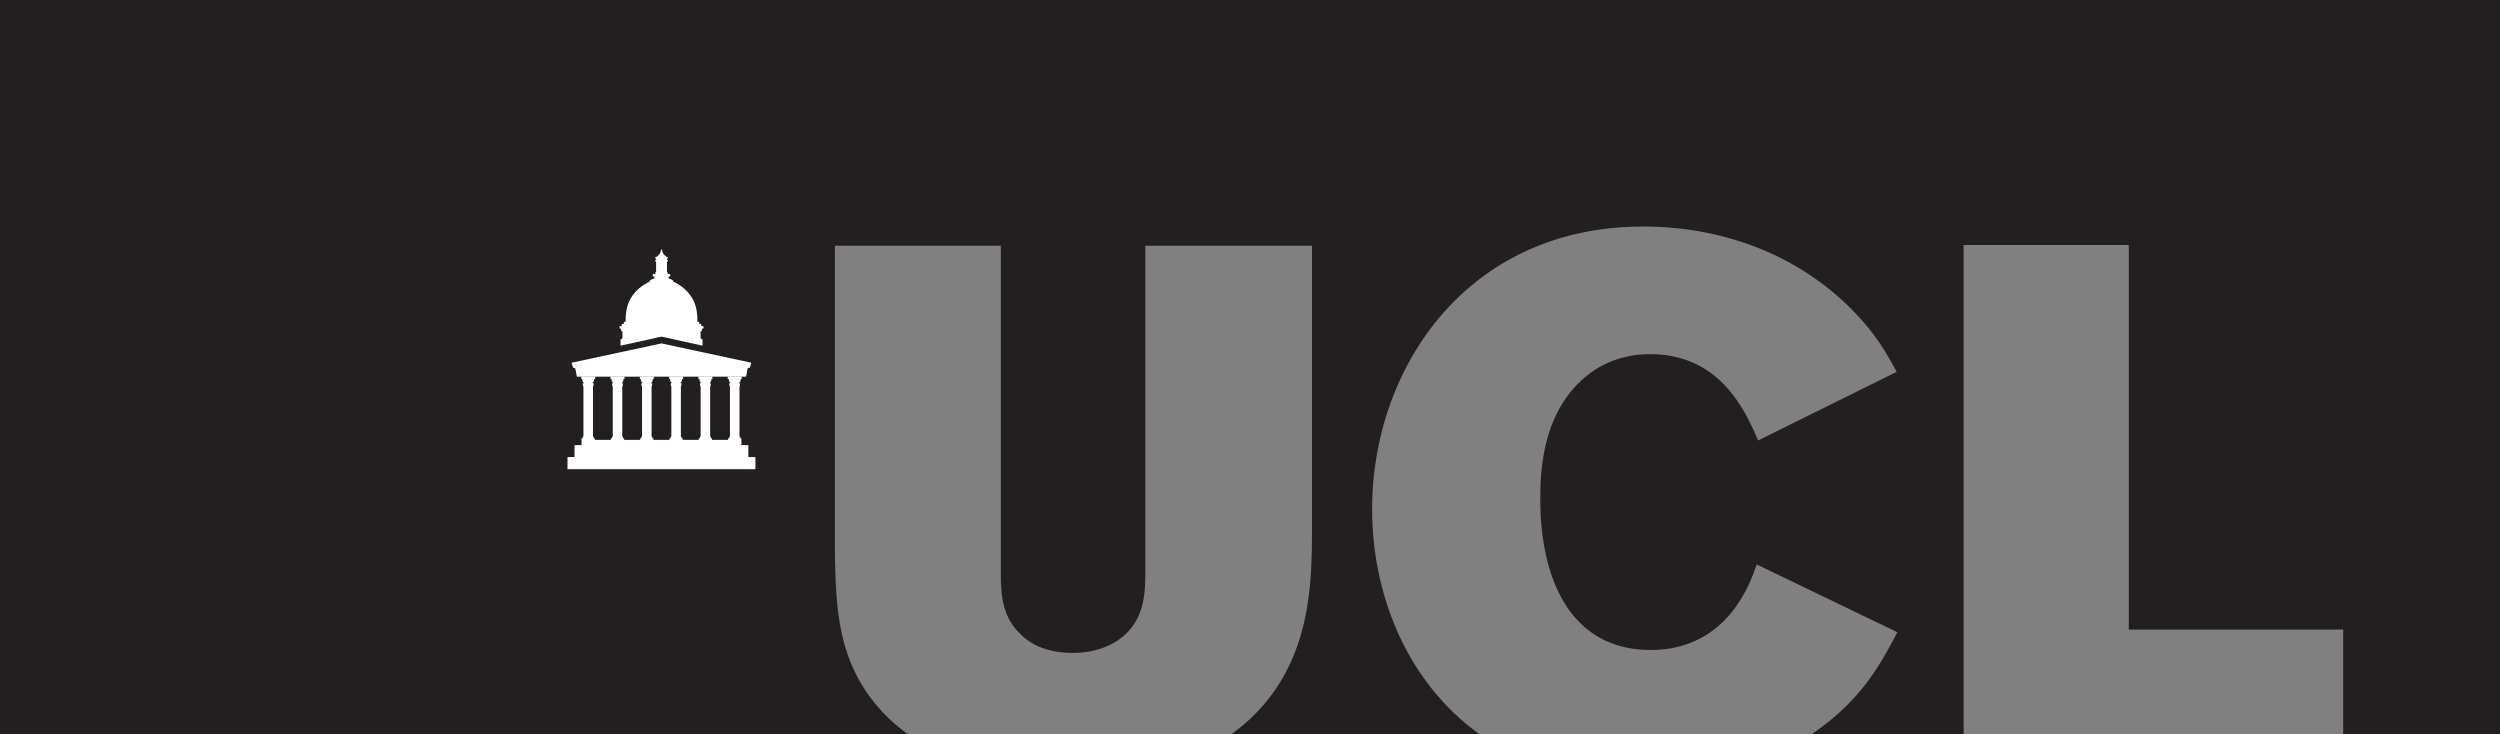 <svg xmlns="http://www.w3.org/2000/svg" width="300" height="88.109"><rect width="100%" height="100%" fill="#808080" stroke="none"/><path fill="#231f20" d="M0 0v88.119h108.997a20.491 20.491 0 0 1-2.321-1.894c-6.225-6.019-6.312-13.01-6.49-19.561V29.488h19.915v39.036c0 2.656.09 5.4 2.312 7.522 1.599 1.684 4 2.302 6.31 2.302 3.113 0 5.16-1.153 6.315-2.212 2.31-2.213 2.398-4.956 2.398-7.612V29.488h20.003V62.77c0 7.167 0 16.463-7.378 23.455a23.026 23.026 0 0 1-2.323 1.893h29.822c-8.78-6.298-12.904-16.823-12.904-27.031 0-16.818 11.292-33.902 32.538-33.902 9.512 0 18.58 3.366 25.16 10.094 2.668 2.743 3.913 4.867 5.244 7.344l-16.622 8.234c-1.603-3.72-4.625-10.357-12.982-10.357-4.356 0-7.112 2.036-8.446 3.364-4.712 4.512-4.712 11.594-4.712 14.076 0 9.29 3.47 18.056 13.248 18.056 9.247 0 12.003-8.146 12.714-10.269l16.89 8.143c-1.601 3.01-3.111 5.842-6.131 8.85a29.638 29.638 0 0 1-4.187 3.398h18.264V29.4h19.823v46.15h25.725v12.57l18.818-.01V0H0"/><path fill="#fff" d="M90.102 43.514 79.374 41.21l-10.725 2.305c-.058.012-.038.061-.038.061l.148.549.03-.001h-.003s.165-.02.262.133l.16.882s.004.062.067.062h20.202c.054 0 .06-.046.06-.046l.16-.882c.092-.172.271-.148.271-.148l-.004-.001h.027l.149-.548s.02-.05-.039-.06"/><path fill="#fff" d="M88.98 45.483c.012 0 .023-.01.023-.024v-.274c0-.014-.011-.002-.023-.002h-1.63c-.012 0-.025-.012-.025.002v.274c0 .015.013.024.025.024l.07.001c.032 0 .034.033.034.065 0 .04.018.252.166.38.021.019.015.07-.031.07h-.05c-.037 0-.039.026-.027.046a.42.42 0 0 1 .017.13v.12c0 .02.002.038.023.038h.025s.016-.002.016.018V52.368l-.087.088c-.004.005-.01.012-.01.022v.101c0 .008-.002.018-.008.022-.004.005-.013.007-.022.007h-.075c-.014 0-.026.012-.026.025v.173h1.597v-.173c0-.013-.01-.025-.023-.025h-.075a.035.035 0 0 1-.023-.007.037.037 0 0 1-.007-.022v-.101c0-.008-.002-.014-.01-.022a2.101 2.101 0 0 1-.087-.088V46.351c0-.02.016-.018.016-.018h.023c.02 0 .024-.017.024-.039v-.119a.45.45 0 0 1 .018-.13c.014-.02.01-.045-.028-.045h-.049c-.046 0-.052-.052-.032-.07.15-.123.165-.335.165-.377 0-.036-.002-.069.039-.069h.067M85.466 45.483c.01 0 .023-.01.023-.024v-.274c0-.014-.012-.002-.023-.002h-1.633c-.012 0-.022-.012-.022.002v.274c0 .015.01.024.022.024l.071.001c.032 0 .034.033.034.065 0 .04.019.252.166.38.02.019.012.07-.03.07h-.05c-.038 0-.042.026-.03.046a.347.347 0 0 1 .017.13v.12c0 .02.004.038.025.038h.023s.017-.002.017.018c0 .015.002.023.002.023v5.994l-.089.088a.031.031 0 0 0-.009.022v.101c0 .008 0 .018-.008.022-.003.005-.011.007-.021.007h-.077c-.011 0-.02.012-.02.025v.173h1.592v-.173c0-.013-.012-.025-.022-.025h-.076c-.01 0-.02-.002-.023-.007-.006-.004-.008-.014-.008-.022v-.101c0-.008-.002-.014-.01-.022a2.708 2.708 0 0 0-.087-.088V46.351c0-.02.018-.018.018-.018h.022c.02 0 .022-.017.022-.039v-.119c0-.033.008-.106.021-.13.01-.02.006-.045-.03-.045h-.049c-.046 0-.051-.052-.03-.07.15-.123.165-.335.165-.377 0-.036-.002-.069.037-.069h.07M81.95 45.483c.013 0 .02-.01.02-.024v-.274c0-.014-.007-.002-.02-.002h-1.632c-.014 0-.024-.012-.024.002v.274c0 .015.01.024.024.024l.07.001c.031 0 .033.033.033.065 0 .04.02.252.168.38.02.019.012.07-.03.07h-.051c-.039 0-.04.026-.029.046a.42.42 0 0 1 .017.13v.12c0 .02.002.038.022.038h.026s.018-.002.018.018V52.368a3.139 3.139 0 0 1-.089.088.028.028 0 0 0-.01.022v.101c0 .008-.001.018-.005.022a.036.036 0 0 1-.023.007h-.075c-.012 0-.024.012-.024.025v.173h1.594v-.173c0-.013-.011-.025-.023-.025h-.075c-.01 0-.02-.002-.024-.007a.046.046 0 0 1-.007-.022v-.101a.031.031 0 0 0-.008-.022c-.01-.008-.06-.061-.088-.088V46.351c0-.02.017-.018.017-.018h.02c.025 0 .026-.017.026-.039v-.119a.39.39 0 0 1 .02-.13c.01-.02.01-.045-.03-.045h-.05c-.046 0-.052-.052-.028-.07.148-.123.162-.335.162-.377 0-.036 0-.069.038-.069h.07M78.433 45.483c.013 0 .023-.01.023-.024v-.274c0-.014-.01-.002-.023-.002h-1.632c-.013 0-.02-.012-.02.002v.274c0 .015.007.024.02.024l.07.001c.032 0 .034.033.034.065 0 .04.02.252.168.38.02.019.01.07-.032.07h-.049c-.038 0-.04.026-.03.046a.392.392 0 0 1 .018.13v.12c0 .02.002.038.025.038h.024s.016-.002.016.018V52.368a3.341 3.341 0 0 1-.087.088.036.036 0 0 0-.008.022v.101c0 .008-.002.018-.008.022a.039.039 0 0 1-.024.007h-.075c-.013 0-.022.012-.022.025v.173h1.593v-.173c0-.013-.01-.025-.023-.025h-.076a.034.034 0 0 1-.023-.007c-.004-.004-.006-.014-.006-.022v-.101c0-.008-.002-.014-.01-.022a3.198 3.198 0 0 1-.085-.088v-5.994s-.002-.008-.002-.023c0-.02.017-.018.017-.018h.023c.019 0 .023-.017.023-.039v-.119a.39.39 0 0 1 .02-.13c.01-.02.007-.045-.03-.045h-.048c-.048 0-.054-.052-.033-.07.151-.123.166-.335.166-.377 0-.036-.002-.069.036-.069h.07M74.917 45.483c.013 0 .023-.01.023-.024v-.274c0-.014-.01-.002-.023-.002h-1.63c-.014 0-.024-.012-.024.002v.274c0 .015.01.024.024.024l.067.001c.035 0 .037.033.037.065 0 .04.02.252.167.38.02.019.012.07-.032.07h-.05c-.04 0-.041.026-.03.046a.393.393 0 0 1 .018.13v.12c0 .02.001.038.025.038h.023s.018-.002.018.018V52.368l-.087.088a.028.028 0 0 0-.01.022v.101c0 .008-.002.018-.008.022-.003.005-.013.007-.023.007h-.073c-.013 0-.025.012-.025.025v.173h1.594v-.173c0-.013-.01-.025-.022-.025H74.8a.03.03 0 0 1-.02-.007c-.006-.004-.008-.014-.008-.022v-.101c0-.008-.002-.014-.01-.022l-.09-.088V46.351c0-.02.019-.018.019-.018h.02c.024 0 .026-.017.026-.039v-.119c0-.033.005-.106.019-.13.014-.02.01-.045-.029-.045h-.05c-.047 0-.052-.052-.03-.07.15-.123.165-.335.165-.377 0-.036-.002-.069.036-.069h.07M71.4 45.483c.014 0 .025-.01.025-.024v-.274c0-.014-.011-.002-.024-.002h-1.63c-.014 0-.024-.012-.024.002v.274c0 .015.01.024.023.024l.07.001c.033 0 .035.033.035.065 0 .04.018.252.167.38.02.019.011.07-.031.07h-.051c-.037 0-.039.026-.028.046a.393.393 0 0 1 .016.13v.12c0 .02.002.038.024.038h.024s.017-.002.017.018V52.368c-.017.019-.081.083-.086.088a.028.028 0 0 0-.01.022v.101c0 .008-.002.018-.006.022a.039.039 0 0 1-.023.007h-.075a.026.026 0 0 0-.025.025v.173h1.595v-.173c0-.013-.01-.025-.023-.025h-.077c-.007 0-.017-.002-.021-.007-.006-.004-.008-.014-.008-.022v-.101a.031.031 0 0 0-.008-.022 2.785 2.785 0 0 1-.088-.088V46.351c0-.02.015-.018.015-.018h.022c.022 0 .026-.017.026-.039v-.119c0-.033.004-.106.02-.13.009-.02.007-.045-.03-.045h-.049c-.048 0-.052-.052-.031-.07.148-.123.163-.335.163-.377 0-.036-.002-.069.039-.069h.068M84.365 39.135h-.168c-.044 0-.042-.037-.042-.037v-.18c0-.047-.045-.047-.045-.047h-.165c-.046 0-.044-.041-.044-.041v-.167s0-.037-.042-.037h-.099c-.034 0-.07-.029-.073-.076-.006-.228.073-1.837-.776-3-.669-1-1.59-1.508-2.098-1.745-.01-.217-.319-.299-.453-.346-.072-.024-.133-.052-.133-.115l-.002-.074c0-.068.062-.095.154-.092.03.001.05-.024.05-.042v-.196c0-.028-.025-.059-.065-.059h-.183c-.045 0-.066-.04-.066-.065v-.097c0-.058-.044-.09-.079-.107v-1.2c0-.04.031-.035.058-.035.004 0 .01 0 .014-.002h.003a.03.03 0 0 0 .03-.03v-.114a.029.029 0 0 0-.03-.028h-.054c-.019-.01-.032-.034-.032-.088 0-.055.016-.081.04-.086h.046a.03.03 0 0 0 .03-.029v-.116a.03.03 0 0 0-.03-.028h-.062a.145.145 0 0 1-.073-.037c-.204-.162-.41-.395-.41-.43v-.043a.08.08 0 0 0-.08-.073c-.055 0-.047-.056-.019-.056.02 0 .024-.006.024-.032v-.078c0-.035-.105-.18-.105-.18h-.006s-.107.145-.107.18v.078c0 .026.008.032.026.032.028 0 .036.056-.016.056a.08.08 0 0 0-.081.073c0 .024-.002.025-.002.044 0 .034-.206.267-.41.43a.145.145 0 0 1-.073.036h-.063a.03.03 0 0 0-.028.028V31a.03.03 0 0 0 .028.029h.049c.021.005.038.03.038.086 0 .054-.014.079-.032.088h-.055a.029.029 0 0 0-.028.028v.115c0 .015.014.029.028.029h.004c.006.002.01.002.014.002.027 0 .06-.006.06.035v1.2c-.035.017-.081.05-.081.107v.097c0 .025-.021.065-.066.065h-.183c-.04 0-.067.031-.067.06v.195c0 .018.023.043.05.042.093-.003.156.024.156.092l-.002.074c0 .063-.063.091-.133.115-.134.047-.443.13-.451.346-.51.237-1.433.744-2.098 1.744-.852 1.164-.77 2.773-.779 3-.002.048-.036.077-.073.077h-.098c-.043 0-.043.037-.043.037v.167s.002.041-.042.041h-.167s-.042 0-.042.046v.181s.002.037-.047.037H74.4s-.047 0-.047.047v.194c0 .022.014.026.029.028.05.007.152.053.152.164 0 .19.116.207.163.207v.7c0 .164-.128.228-.2.245-.014.003-.034.02-.034.04v.72l4.918-1.085h.006l4.918 1.085v-.72c0-.02-.022-.037-.036-.04-.072-.017-.198-.081-.198-.244v-.7c.047 0 .163-.019.163-.208 0-.111.102-.157.15-.164.017-.002.03-.006.03-.028v-.194c0-.047-.048-.047-.048-.047"/><path fill="#fff" d="M89.805 54.85v-1.437h-.84v-.628H69.787v.627h-.843v1.436H68.1V56.3l22.55.002V54.85h-.845"/></svg>